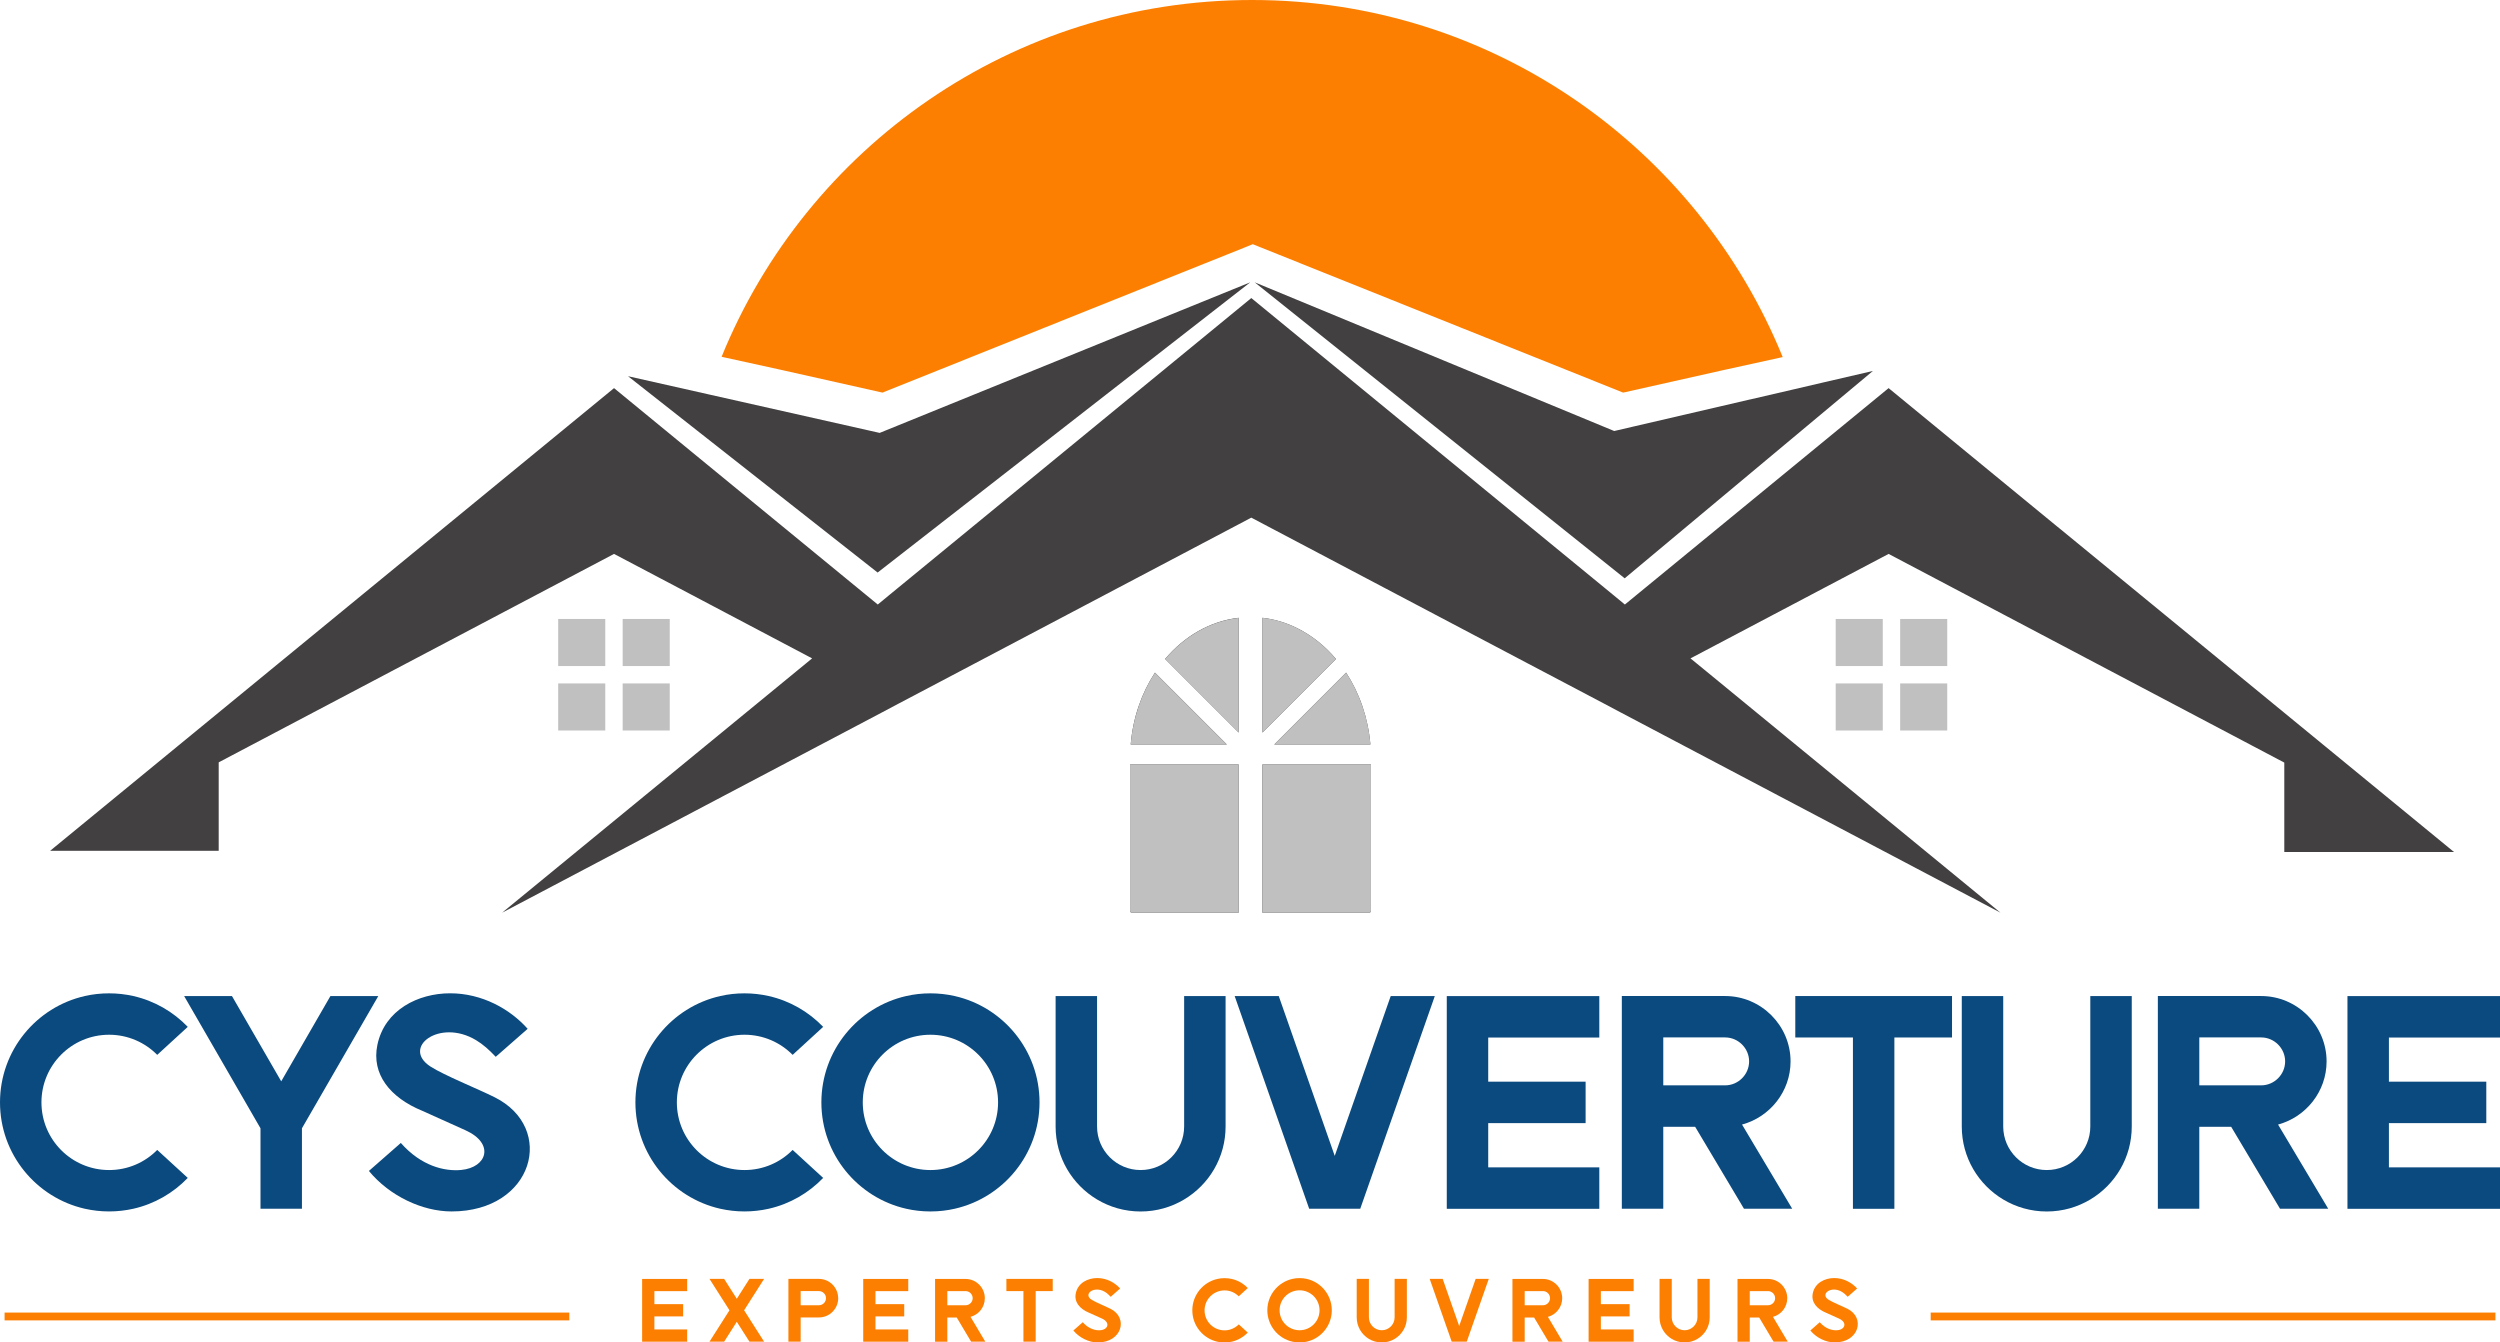 <svg xmlns="http://www.w3.org/2000/svg" id="Layer_2" viewBox="0 0 501.84 269.48"><defs><style>.cls-1{fill:silver;}.cls-2{fill:#424041;}.cls-3{fill:#0b4a7f;}.cls-4{fill:#fc7f01;}</style></defs><g id="Layer_1_copy"><g><g><g><rect class="cls-4" x=".92" y="263.48" width="113.36" height="1.57"></rect><rect class="cls-4" x="387.56" y="263.48" width="113.36" height="1.57"></rect></g><g><path class="cls-4" d="M131.36,259.17v2.62h5.77v2.46h-5.77v2.62h6.58v2.46h-9.04v-12.6h9.04v2.45h-6.58Z"></path><path class="cls-4" d="M149.37,263.02l4.01,6.3h-2.94l-2.54-3.99-2.54,3.99h-2.94l4.01-6.3-4.01-6.3h2.94l2.54,3.99,2.54-3.99h2.94l-4.01,6.3Z"></path><path class="cls-4" d="M168.26,260.59c0,2.13-1.74,3.87-3.87,3.87h-3.67v4.86h-2.46v-12.6h6.12c2.13,0,3.87,1.74,3.87,3.87Zm-2.45,0c0-.78-.64-1.42-1.42-1.42h-3.67v2.84h3.67c.78,0,1.42-.64,1.42-1.42Z"></path><path class="cls-4" d="M175.74,259.17v2.62h5.77v2.46h-5.77v2.62h6.58v2.46h-9.04v-12.6h9.04v2.45h-6.58Z"></path><path class="cls-4" d="M197.8,269.32h-2.86l-.3-.5-2.59-4.35h-1.89v4.86h-2.46v-12.6h6.12c2.13,0,3.87,1.74,3.87,3.87,0,1.79-1.22,3.3-2.87,3.74l2.67,4.49,.3,.5Zm-2.55-8.73c0-.78-.64-1.42-1.42-1.42h-3.67v2.84h3.67c.78,0,1.42-.64,1.42-1.42Z"></path><path class="cls-4" d="M211.32,256.72v2.45h-3.42v10.15h-2.46v-10.15h-3.42v-2.45h9.29Z"></path><path class="cls-4" d="M220.36,269.48c-1.73,0-3.67-.91-4.9-2.4l1.89-1.66c1.2,1.37,2.59,1.7,3.58,1.6,1.53-.15,1.99-1.57,.25-2.35l-2.56-1.15c-1.92-.79-3.03-2.18-2.67-3.91,.43-2.09,2.42-3.06,4.31-3.06s3.55,.93,4.59,2.1l-1.89,1.66c-.38-.4-.76-.75-1.17-.99-2.16-1.29-4.43,.44-2.69,1.57,.79,.51,2.81,1.33,3.8,1.82,3.66,1.82,2.32,6.77-2.55,6.77Z"></path><path class="cls-4" d="M248.66,265.84l1.81,1.66c-.86,.89-1.97,1.54-3.22,1.83-.46,.1-.94,.16-1.44,.16s-.97-.06-1.44-.16c-2.88-.65-5.03-3.23-5.03-6.3s2.15-5.65,5.03-6.3c.46-.11,.94-.16,1.44-.16s.97,.05,1.44,.16c1.25,.28,2.37,.93,3.22,1.83l-1.81,1.66c-.73-.74-1.74-1.19-2.85-1.19-2.21,0-4.01,1.79-4.01,4.01s1.79,4.01,4.01,4.01c1.12,0,2.12-.46,2.85-1.19Z"></path><path class="cls-4" d="M267.34,263.02c0,3.07-2.15,5.65-5.03,6.3-.46,.1-.93,.16-1.42,.16h-.04c-.49,0-.96-.06-1.42-.16-2.88-.65-5.03-3.23-5.03-6.3s2.15-5.65,5.03-6.3c.46-.11,.94-.16,1.44-.16s.97,.05,1.44,.16c2.88,.65,5.03,3.23,5.03,6.3Zm-2.46,0c0-2.21-1.79-4.01-4.01-4.01s-4.01,1.79-4.01,4.01,1.79,4.01,4.01,4.01,4.01-1.79,4.01-4.01Z"></path><path class="cls-4" d="M282.41,256.72v7.73c0,1.84-.98,3.44-2.46,4.32-.75,.45-1.64,.71-2.58,.71s-1.82-.26-2.58-.71c-1.47-.88-2.45-2.49-2.45-4.32v-7.73h2.45v7.73c0,1.42,1.16,2.58,2.58,2.58s2.58-1.16,2.58-2.58v-7.73h2.46Z"></path><path class="cls-4" d="M298.85,256.72l-4.42,12.6h-3.02l-4.42-12.6h2.61l.93,2.66,.89,2.54,1.49,4.26,1.49-4.26,.89-2.54,.93-2.66h2.61Z"></path><path class="cls-4" d="M313.7,269.32h-2.86l-.3-.5-2.59-4.35h-1.89v4.86h-2.46v-12.6h6.12c2.13,0,3.87,1.74,3.87,3.87,0,1.79-1.22,3.3-2.87,3.74l2.67,4.49,.3,.5Zm-2.55-8.73c0-.78-.64-1.42-1.42-1.42h-3.67v2.84h3.67c.78,0,1.42-.64,1.42-1.42Z"></path><path class="cls-4" d="M321.35,259.17v2.62h5.77v2.46h-5.77v2.62h6.58v2.46h-9.04v-12.6h9.04v2.45h-6.58Z"></path><path class="cls-4" d="M343.2,256.72v7.73c0,1.84-.98,3.44-2.46,4.32-.75,.45-1.64,.71-2.58,.71s-1.82-.26-2.58-.71c-1.47-.88-2.45-2.49-2.45-4.32v-7.73h2.45v7.73c0,1.42,1.16,2.58,2.58,2.58s2.58-1.16,2.58-2.58v-7.73h2.46Z"></path><path class="cls-4" d="M358.88,269.32h-2.86l-.3-.5-2.59-4.35h-1.89v4.86h-2.46v-12.6h6.12c2.13,0,3.87,1.74,3.87,3.87,0,1.79-1.22,3.3-2.87,3.74l2.67,4.49,.3,.5Zm-2.55-8.73c0-.78-.64-1.42-1.42-1.42h-3.67v2.84h3.67c.78,0,1.42-.64,1.42-1.42Z"></path><path class="cls-4" d="M368.3,269.48c-1.73,0-3.67-.91-4.9-2.4l1.89-1.66c1.2,1.37,2.59,1.7,3.58,1.6,1.53-.15,1.99-1.57,.25-2.35l-2.56-1.15c-1.92-.79-3.03-2.18-2.67-3.91,.43-2.09,2.42-3.06,4.31-3.06s3.55,.93,4.59,2.1l-1.89,1.66c-.38-.4-.76-.75-1.17-.99-2.16-1.29-4.43,.44-2.69,1.57,.79,.51,2.81,1.33,3.8,1.82,3.66,1.82,2.32,6.77-2.55,6.77Z"></path></g><g><path class="cls-3" d="M31.56,230.83l6.13,5.62c-2.91,3.03-6.68,5.23-10.93,6.19-1.56,.35-3.19,.54-4.86,.54s-3.3-.19-4.87-.54c-9.75-2.21-17.03-10.93-17.03-21.35s7.28-19.14,17.03-21.35c1.56-.36,3.19-.54,4.87-.54s3.3,.19,4.86,.54c4.24,.96,8.02,3.16,10.93,6.19l-6.13,5.62c-2.46-2.49-5.88-4.04-9.66-4.04-7.5,0-13.58,6.08-13.58,13.58s6.08,13.58,13.58,13.58c3.78,0,7.2-1.54,9.66-4.04Z"></path><path class="cls-3" d="M75.94,199.94l-14.69,25.44-.64,1.11v16.15h-8.32v-16.15l-.64-1.11-14.69-25.44h9.6l9.89,17.12,9.88-17.12h9.6Z"></path><path class="cls-3" d="M90.64,243.18c-5.85,0-12.44-3.09-16.59-8.13l6.41-5.62c4.08,4.64,8.79,5.75,12.14,5.42,5.19-.5,6.74-5.3,.85-7.96l-8.66-3.9c-6.51-2.66-10.25-7.39-9.04-13.23,1.47-7.07,8.21-10.37,14.61-10.37s12.02,3.15,15.56,7.13l-6.41,5.62c-1.28-1.37-2.58-2.53-3.98-3.36-7.31-4.38-15.01,1.49-9.12,5.31,2.67,1.73,9.52,4.49,12.87,6.16,12.4,6.18,7.86,22.94-8.64,22.93Z"></path><path class="cls-3" d="M159.11,230.83l6.13,5.62c-2.91,3.03-6.69,5.23-10.93,6.19-1.56,.35-3.19,.54-4.86,.54s-3.3-.19-4.87-.54c-9.75-2.21-17.03-10.93-17.03-21.35s7.28-19.14,17.03-21.35c1.56-.36,3.19-.54,4.87-.54s3.3,.19,4.86,.54c4.24,.96,8.02,3.16,10.93,6.19l-6.13,5.62c-2.46-2.49-5.88-4.04-9.66-4.04-7.5,0-13.58,6.08-13.58,13.58s6.08,13.58,13.58,13.58c3.78,0,7.2-1.54,9.66-4.04Z"></path><path class="cls-3" d="M208.67,221.29c0,10.42-7.28,19.14-17.03,21.35-1.54,.35-3.15,.54-4.8,.54h-.13c-1.65,0-3.26-.19-4.8-.54-9.75-2.21-17.03-10.94-17.03-21.35s7.28-19.14,17.03-21.35c1.56-.36,3.19-.54,4.87-.54s3.3,.19,4.86,.54c9.75,2.21,17.03,10.93,17.03,21.35Zm-8.32,0c0-7.5-6.08-13.58-13.58-13.58s-13.58,6.08-13.58,13.58,6.08,13.58,13.58,13.58,13.58-6.08,13.58-13.58Z"></path><path class="cls-3" d="M246.02,199.94v26.19c0,6.23-3.33,11.67-8.32,14.65-2.56,1.53-5.54,2.41-8.74,2.41s-6.18-.88-8.74-2.41c-4.98-2.98-8.32-8.42-8.32-14.65v-26.19h8.32v26.19c0,4.83,3.91,8.74,8.74,8.74s8.74-3.91,8.74-8.74v-26.19h8.32Z"></path><path class="cls-3" d="M288.02,199.94l-14.97,42.7h-10.25l-14.96-42.7h8.85l3.16,9.02,3.02,8.62,5.06,14.45,5.06-14.45,3.02-8.62,3.16-9.02h8.85Z"></path><path class="cls-3" d="M298.74,208.25v8.88h19.55v8.32h-19.55v8.88h22.3v8.32h-30.62v-42.7h30.62v8.32h-22.3Z"></path><path class="cls-3" d="M359.76,242.64h-9.68l-1.01-1.7-8.79-14.75h-6.4v16.45h-8.32v-42.7h20.74c7.22,0,13.13,5.91,13.13,13.12,0,6.05-4.15,11.17-9.74,12.68l9.06,15.2,1.01,1.7Zm-8.65-29.58c0-2.63-2.18-4.81-4.81-4.81h-12.42v9.62h12.42c2.63,0,4.81-2.18,4.81-4.81Z"></path><path class="cls-3" d="M391.84,199.94v8.32h-11.57v34.39h-8.32v-34.39h-11.57v-8.32h31.46Z"></path><path class="cls-3" d="M427.92,199.94v26.19c0,6.23-3.33,11.67-8.32,14.65-2.56,1.53-5.54,2.41-8.74,2.41s-6.18-.88-8.74-2.41c-4.98-2.98-8.32-8.42-8.32-14.65v-26.19h8.32v26.19c0,4.83,3.91,8.74,8.74,8.74s8.74-3.91,8.74-8.74v-26.19h8.32Z"></path><path class="cls-3" d="M467.36,242.64h-9.68l-1.01-1.7-8.79-14.75h-6.4v16.45h-8.32v-42.7h20.74c7.22,0,13.13,5.91,13.13,13.12,0,6.05-4.15,11.17-9.74,12.68l9.06,15.2,1.01,1.7Zm-8.65-29.58c0-2.63-2.18-4.81-4.81-4.81h-12.42v9.62h12.42c2.63,0,4.81-2.18,4.81-4.81Z"></path><path class="cls-3" d="M479.54,208.25v8.88h19.55v8.32h-19.55v8.88h22.3v8.32h-30.62v-42.7h30.62v8.32h-22.3Z"></path></g></g><g><g><path class="cls-2" d="M375.99,74.44l-13.48,11.26-36.38,30.39-74.27-59.42,72.17,29.85,27.24-6.33s.03,0,.03,0c.03,0,.06-.02,.09-.02l8.83-2.05,6.13-1.43,9.63-2.23Z"></path><polygon class="cls-2" points="458.54 171.03 458.54 153.08 388.37 116.07 379.11 111.19 366.23 117.98 339.34 132.16 342.02 134.35 360.87 149.82 401.57 183.21 357.17 159.8 325.46 143.08 322.05 141.27 309.77 134.8 306.71 133.19 251.18 103.91 195.65 133.19 192.6 134.8 180.32 141.27 176.91 143.08 145.44 159.67 100.79 183.21 141.74 149.62 160.35 134.35 163.02 132.16 136.45 118.14 123.26 111.19 43.9 153.03 43.9 170.79 10.06 170.79 10.8 170.18 67.79 123.42 85.33 109.03 123.26 77.91 138.95 90.79 176.2 121.35 178.71 119.28 251.18 59.83 323.66 119.28 326.17 121.35 363.67 90.58 379.11 77.91 402.98 97.51 413.02 105.75 413.53 106.16 492.61 171.03 458.54 171.03"></polygon><g><path class="cls-2" d="M233.88,132.28l14.77,14.77v-23.04c-5.75,.66-10.91,3.7-14.77,8.26Zm-2.04,2.74c-2.67,4.08-4.43,9.03-4.87,14.42h19.3l-14.43-14.42Zm38.37,0l-14.42,14.42h19.3c-.46-5.38-2.21-10.34-4.88-14.42Zm-9.79-8.91c-2.19-1.1-4.56-1.82-7.01-2.1v23.04l14.77-14.77c-2.21-2.61-4.84-4.72-7.76-6.17Z"></path><polyline class="cls-2" points="251.02 155.06 250.98 155.01 250.98 155.01"></polyline><line class="cls-2" x1="255.73" y1="155.01" x2="255.71" y2="155.03"></line><path class="cls-2" d="M226.84,153.45v29.32c0,.24,.15,.44,.32,.44h21.49v-29.76h-21.81Zm26.56,0v29.76h21.48c.18,0,.32-.2,.32-.44v-29.32h-21.8Z"></path></g><g><rect class="cls-1" x="112.05" y="124.25" width="9.45" height="9.45"></rect><rect class="cls-1" x="112.05" y="137.19" width="9.45" height="9.45"></rect><rect class="cls-1" x="124.99" y="137.19" width="9.45" height="9.45"></rect><rect class="cls-1" x="124.99" y="124.25" width="9.45" height="9.45"></rect></g><g><rect class="cls-1" x="368.49" y="124.25" width="9.45" height="9.45"></rect><rect class="cls-1" x="368.49" y="137.19" width="9.45" height="9.45"></rect><rect class="cls-1" x="381.43" y="137.19" width="9.45" height="9.45"></rect><rect class="cls-1" x="381.43" y="124.25" width="9.45" height="9.45"></rect></g><polygon class="cls-2" points="250.97 56.67 176.17 114.93 139.96 86.45 126.07 75.52 142.09 79.13 176.58 86.9 250.97 56.67"></polygon></g><path class="cls-4" d="M357.84,71.68c-5.74,1.24-15.47,3.39-32.02,7.13l-72.65-29.11-1.69-.68-1.69,.68-72.65,29.11c-16.81-3.8-26.59-5.96-32.29-7.19C161.94,29.62,203.18,0,251.34,0s89.42,29.64,106.51,71.68Z"></path><g><path class="cls-1" d="M231.84,135.03l14.43,14.42h-19.3c.45-5.38,2.2-10.34,4.87-14.42Z"></path><path class="cls-1" d="M248.65,124.02v23.04l-14.77-14.77c3.86-4.56,9.02-7.6,14.77-8.26Z"></path><path class="cls-1" d="M226.84,153.45h21.81v29.76h-21.49c-.17,0-.32-.2-.32-.44v-29.32Z"></path><path class="cls-1" d="M268.17,132.28l-14.77,14.77v-23.04c2.46,.28,4.82,1,7.01,2.1,2.92,1.45,5.55,3.56,7.76,6.17Z"></path><path class="cls-1" d="M275.09,149.44h-19.3l14.42-14.42c2.67,4.08,4.43,9.03,4.88,14.42Z"></path><path class="cls-1" d="M253.4,153.45h21.8v29.32c0,.24-.14,.44-.32,.44h-21.48v-29.76Z"></path></g></g></g></g></svg>